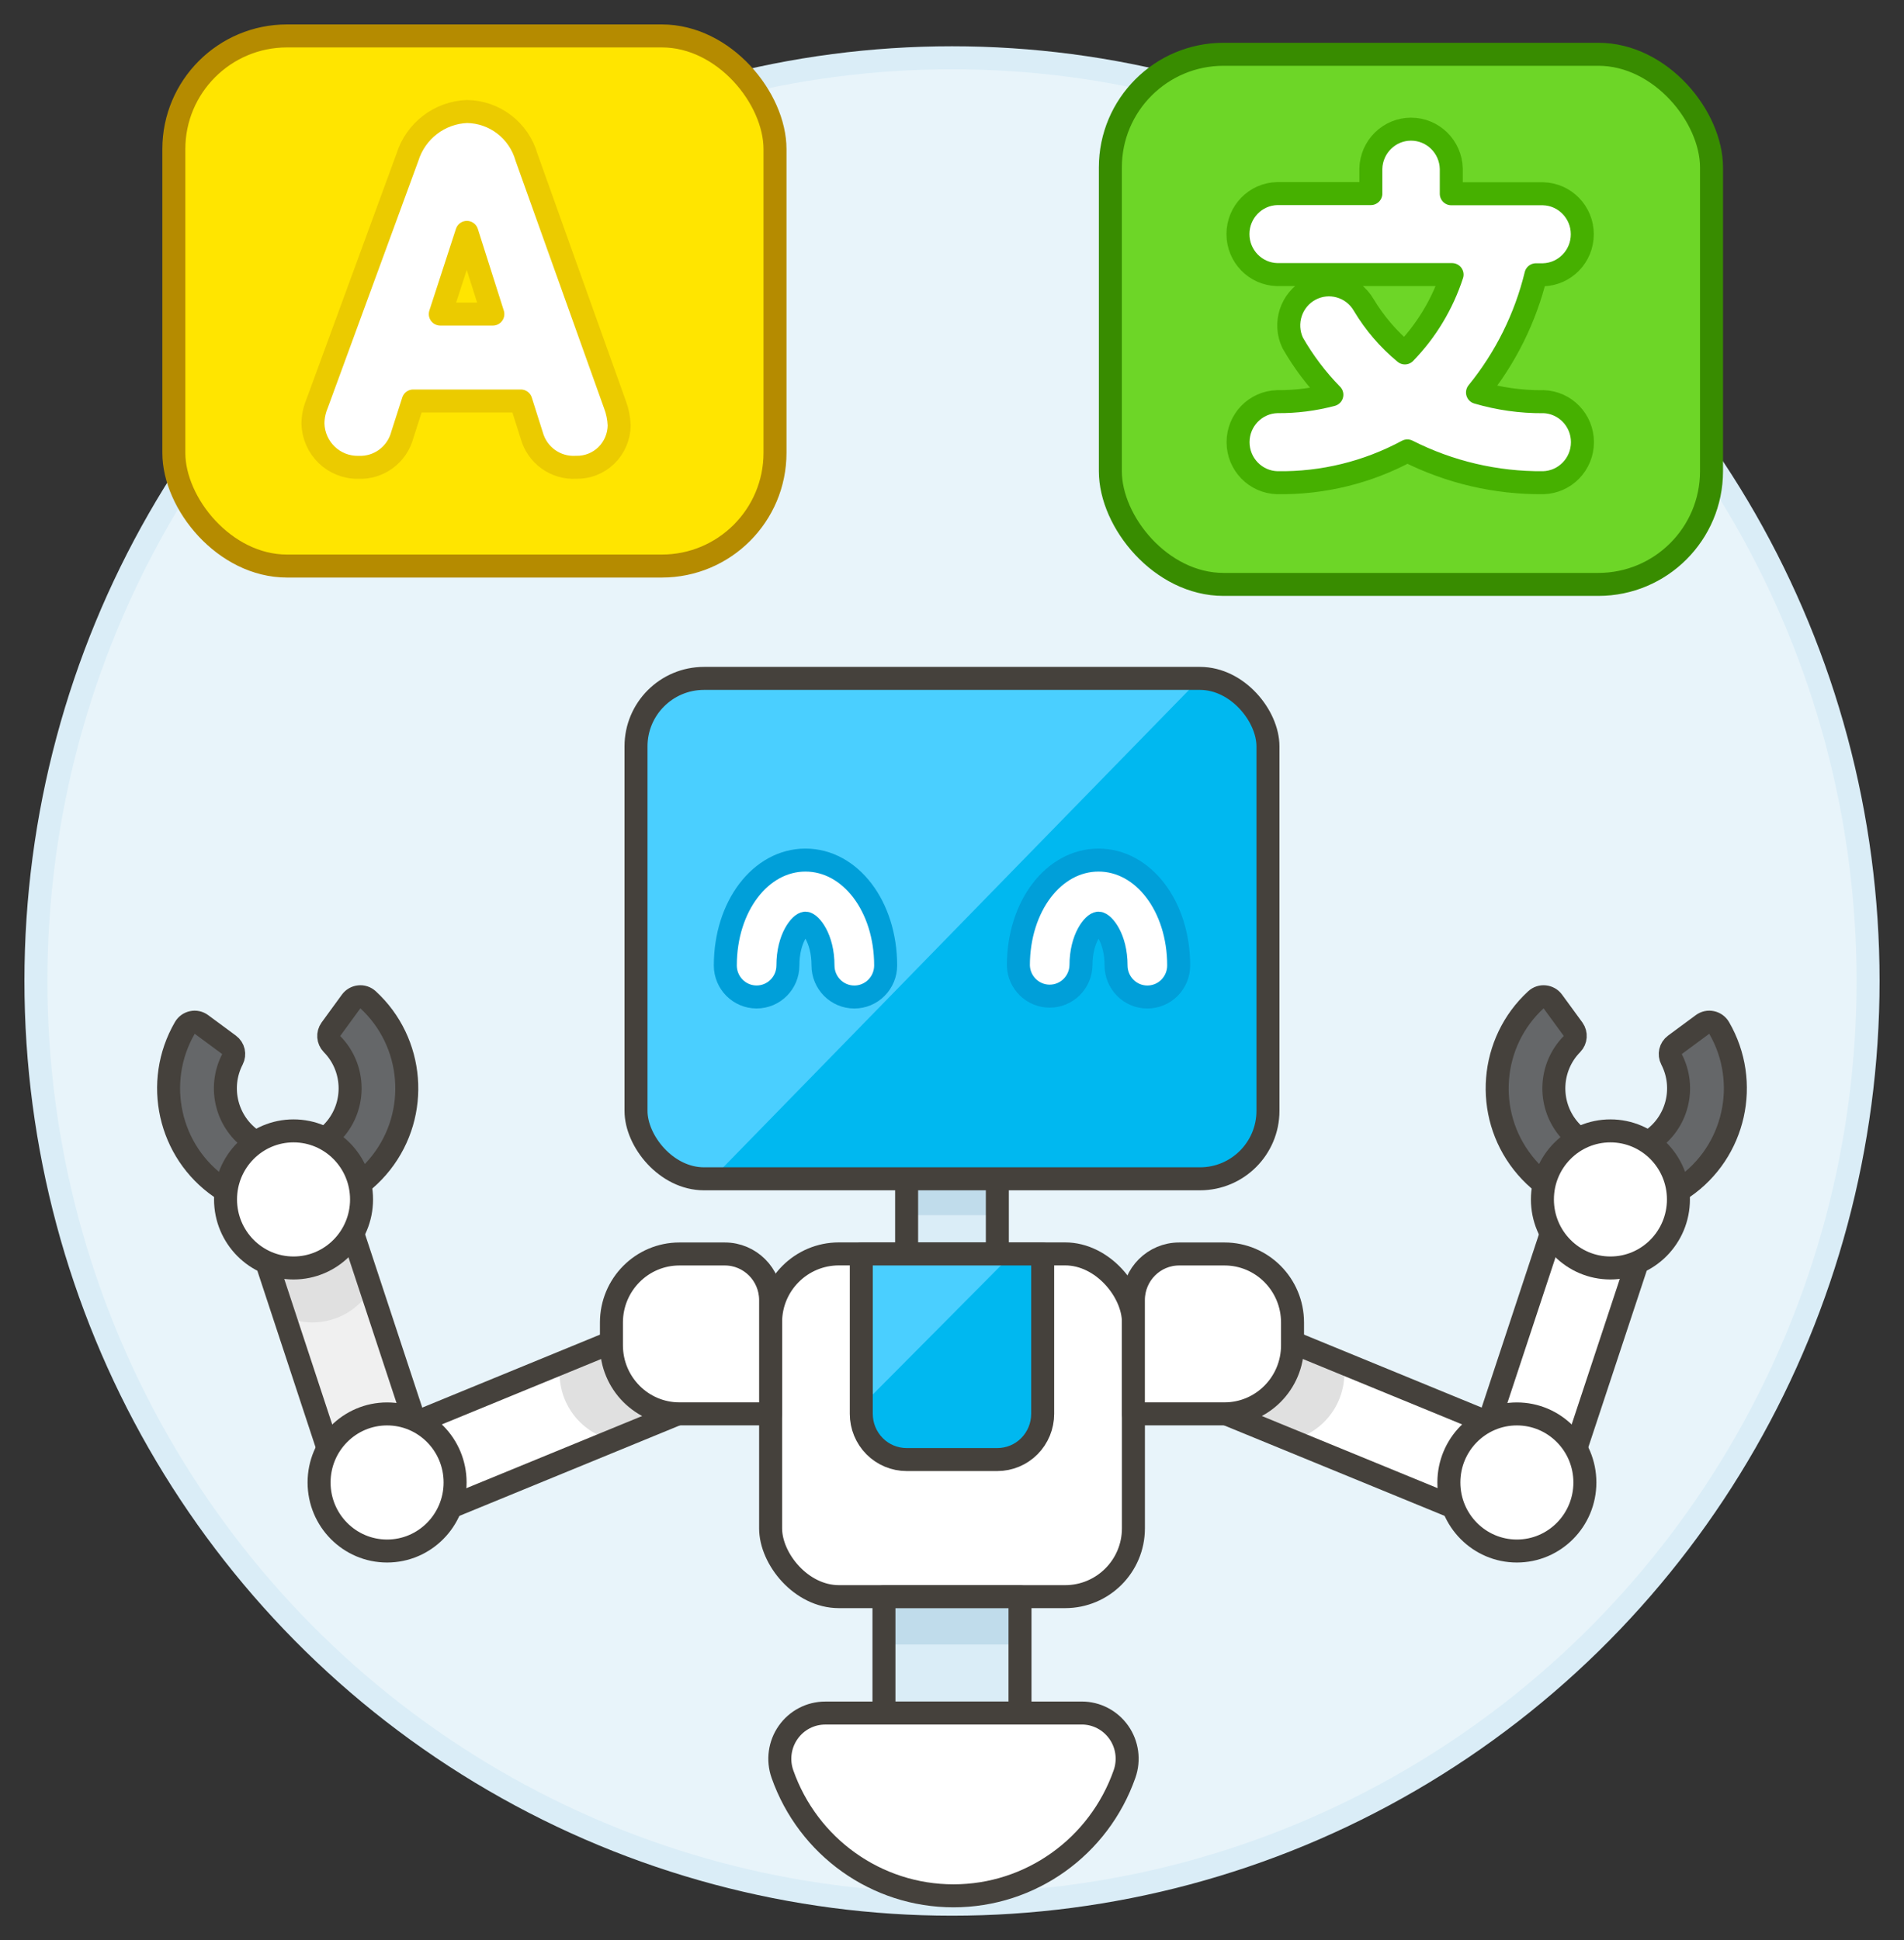 <?xml version="1.0" encoding="UTF-8"?>
<svg width="53px" height="54px" viewBox="0 0 53 54" version="1.1" xmlns="http://www.w3.org/2000/svg" xmlns:xlink="http://www.w3.org/1999/xlink">
    <rect x="0" y="0" width="53" height="54" fill="#333333" stroke="none"/>
    <title>3E3F7570-F28F-4EA8-8F4F-64957F35D66B@3x</title>
    <g id="Teachers-page" stroke="none" stroke-width="1" fill="none" fill-rule="evenodd">
        <g id="Teachers-page-V11" transform="translate(-939, -6896)">
            <g id="Group-7" transform="translate(136, 6694)">
                <g id="Group-4-Copy-12" transform="translate(780, 187)">
                    <g id="translation-robot-robot-scientific-ai-ml-machine-translation-protocol-languages-learning" transform="translate(24, 16)">
                        <ellipse id="Oval" stroke="#DAEDF7" stroke-width="0.64" fill="#E8F4FA" fill-rule="nonzero" cx="25.5" cy="26.304" rx="25.5" ry="25.696"></ellipse>
                        <rect id="Rectangle" stroke="#B58B00" stroke-width="0.64" fill="#FFE500" fill-rule="nonzero" stroke-linecap="round" stroke-linejoin="round" x="3.839" y="0" width="16.734" height="14.755" rx="3.15"></rect>
                        <path d="M16.115,10.253 L13.657,3.38 C13.444,2.632 12.77,2.114 11.999,2.104 C11.236,2.133 10.573,2.642 10.342,3.375 L7.821,10.249 C7.75,10.419 7.713,10.602 7.711,10.786 C7.727,11.474 8.292,12.02 8.975,12.007 C9.543,12.033 10.053,11.657 10.2,11.102 L10.502,10.161 L13.498,10.161 L13.801,11.118 C13.953,11.67 14.467,12.04 15.034,12.006 C15.349,12.015 15.653,11.895 15.879,11.675 C16.105,11.454 16.233,11.151 16.235,10.835 C16.227,10.635 16.187,10.439 16.115,10.253 L16.115,10.253 Z M12.719,7.742 L11.256,7.742 L11.996,5.468 L12.719,7.742 Z" id="Shape" stroke="#EBCB00" stroke-width="0.64" fill="#FFFFFF" fill-rule="nonzero" stroke-linecap="round" stroke-linejoin="round"></path>
                        <rect id="Rectangle" stroke="#388C00" stroke-width="0.64" fill="#6DD627" fill-rule="nonzero" stroke-linecap="round" stroke-linejoin="round" x="29.908" y="0.511" width="16.734" height="14.755" rx="3.15"></rect>
                        <path d="M41.953,10.181 C41.335,10.185 40.721,10.098 40.128,9.924 C40.906,8.968 41.462,7.849 41.754,6.648 L41.953,6.648 C42.56,6.633 43.045,6.133 43.045,5.52 C43.045,4.908 42.56,4.407 41.953,4.393 L39.398,4.393 L39.398,3.696 C39.383,3.084 38.886,2.595 38.278,2.595 C37.671,2.595 37.174,3.084 37.159,3.696 L37.159,4.388 L34.553,4.388 C33.945,4.402 33.46,4.903 33.46,5.515 C33.46,6.128 33.945,6.628 34.553,6.643 L39.42,6.643 C39.154,7.461 38.705,8.207 38.107,8.823 C37.652,8.447 37.264,7.995 36.96,7.487 C36.657,6.965 35.999,6.777 35.469,7.06 C34.939,7.343 34.725,7.998 34.983,8.543 C35.284,9.07 35.651,9.555 36.074,9.987 C35.579,10.119 35.068,10.184 34.556,10.179 C33.948,10.194 33.463,10.694 33.463,11.307 C33.463,11.919 33.948,12.42 34.556,12.435 C35.817,12.454 37.063,12.15 38.175,11.55 C39.348,12.144 40.644,12.447 41.956,12.435 C42.564,12.42 43.049,11.919 43.049,11.307 C43.049,10.694 42.564,10.194 41.956,10.179 L41.953,10.181 Z" id="Path" stroke="#46B000" stroke-width="0.64" fill="#FFFFFF" fill-rule="nonzero" stroke-linecap="round" stroke-linejoin="round"></path>
                        <g id="Group" transform="translate(3.693, 17.881)">
                            <polygon id="Path" fill="#DAEDF7" fill-rule="nonzero" points="20.544 13.475 23.069 13.475 23.069 16.019 20.544 16.019"></polygon>
                            <polygon id="Path" fill="#C0DCEB" fill-rule="nonzero" points="20.544 13.475 23.069 13.475 23.069 14.94 20.544 14.94"></polygon>
                            <polygon id="Path" stroke="#45413C" stroke-width="0.64" stroke-linecap="round" stroke-linejoin="round" points="20.544 13.475 23.069 13.475 23.069 16.019 20.544 16.019"></polygon>
                            <rect id="Rectangle" fill="#00B8F0" fill-rule="nonzero" x="13.011" y="0.001" width="17.591" height="13.928" rx="1.892"></rect>
                            <path d="M15.128,13.928 L14.895,13.928 C14.395,13.929 13.915,13.729 13.561,13.373 C13.208,13.016 13.009,12.533 13.009,12.029 L13.009,1.9 C13.009,0.85 13.853,0 14.894,0 L28.718,0 L15.128,13.928 Z" id="Path" fill="#4ACFFF" fill-rule="nonzero"></path>
                            <path d="M19.087,8.869 C18.606,8.869 18.216,8.475 18.216,7.991 C18.216,7.22 17.853,6.813 17.728,6.813 C17.602,6.813 17.239,7.218 17.239,7.991 C17.239,8.475 16.849,8.868 16.368,8.868 C15.887,8.868 15.497,8.475 15.497,7.991 C15.497,6.346 16.477,5.058 17.728,5.058 C18.98,5.058 19.96,6.346 19.96,7.991 C19.96,8.224 19.868,8.447 19.704,8.612 C19.54,8.777 19.318,8.87 19.087,8.869 L19.087,8.869 Z" id="Path" stroke="#009FD9" stroke-width="0.64" fill="#FFFFFF" fill-rule="nonzero"></path>
                            <path d="M27.245,8.869 C26.764,8.869 26.374,8.475 26.374,7.991 C26.374,7.22 26.011,6.813 25.885,6.813 C25.76,6.813 25.397,7.218 25.397,7.991 C25.384,8.466 24.998,8.845 24.526,8.845 C24.054,8.845 23.667,8.466 23.655,7.991 C23.655,6.346 24.634,5.058 25.886,5.058 C27.137,5.058 28.117,6.346 28.117,7.991 C28.117,8.224 28.025,8.447 27.862,8.612 C27.698,8.777 27.476,8.869 27.245,8.869 L27.245,8.869 Z" id="Path" stroke="#009FD9" stroke-width="0.64" fill="#FFFFFF" fill-rule="nonzero"></path>
                            <rect id="Rectangle" stroke="#45413C" stroke-width="0.64" stroke-linecap="round" stroke-linejoin="round" x="13.011" y="0.001" width="17.591" height="13.928" rx="1.892"></rect>
                            <g transform="translate(0, 8.861)">
                                <polygon id="Path" fill="#FFFFFF" fill-rule="nonzero" points="27.738 10.911 28.691 8.554 37.459 12.154 36.507 14.509"></polygon>
                                <path d="M28.3,9.522 L28.691,8.555 L32.728,10.212 L32.728,10.478 C32.728,11.379 32.104,12.156 31.23,12.344 L28.298,11.142 L28.3,9.522 Z" id="Path" fill="#E0E0E0" fill-rule="nonzero"></path>
                                <polygon id="Path" stroke="#45413C" stroke-width="0.64" stroke-linecap="round" stroke-linejoin="round" points="27.738 10.911 28.691 8.554 37.459 12.154 36.507 14.509"></polygon>
                                <polygon id="Path" fill="#F0F0F0" fill-rule="nonzero" points="36.451 12.756 38.652 6.097 41.048 6.901 38.846 13.56"></polygon>
                                <path d="M37.979,8.134 L38.653,6.097 L41.048,6.903 L40.389,8.894 C39.511,9.296 38.473,8.969 37.979,8.134 L37.979,8.134 Z" id="Path" fill="#E0E0E0" fill-rule="nonzero"></path>
                                <polygon id="Path" stroke="#45413C" stroke-width="0.64" fill="#FFFFFF" fill-rule="nonzero" stroke-linecap="round" stroke-linejoin="round" points="36.451 12.756 38.652 6.097 41.048 6.901 38.846 13.56"></polygon>
                                <path d="M42.701,0.77 C42.773,0.716 42.864,0.696 42.952,0.715 C43.039,0.733 43.115,0.788 43.16,0.866 C44.038,2.38 43.604,4.32 42.167,5.309 C40.73,6.298 38.778,5.998 37.698,4.623 C36.618,3.248 36.777,1.265 38.063,0.083 C38.129,0.022 38.217,-0.007 38.306,0.002 C38.395,0.011 38.477,0.057 38.53,0.13 L39.096,0.905 C39.186,1.031 39.173,1.205 39.065,1.317 C38.438,1.953 38.389,2.964 38.952,3.658 C39.516,4.352 40.508,4.504 41.251,4.011 C41.994,3.518 42.247,2.538 41.836,1.743 C41.764,1.604 41.803,1.433 41.929,1.34 L42.701,0.77 Z" id="Path" fill="#656769" fill-rule="nonzero"></path>
                                <path d="M42.701,0.77 C42.773,0.716 42.864,0.696 42.952,0.715 C43.039,0.733 43.115,0.788 43.16,0.866 C44.038,2.38 43.604,4.32 42.167,5.309 C40.73,6.298 38.778,5.998 37.698,4.623 C36.618,3.248 36.777,1.265 38.063,0.083 C38.129,0.022 38.217,-0.007 38.306,0.002 C38.395,0.011 38.477,0.057 38.53,0.13 L39.096,0.905 C39.186,1.031 39.173,1.205 39.065,1.317 C38.438,1.953 38.389,2.964 38.952,3.658 C39.516,4.352 40.508,4.504 41.251,4.011 C41.994,3.518 42.247,2.538 41.836,1.743 C41.764,1.604 41.803,1.433 41.929,1.34 L42.701,0.77 Z" id="Path" stroke="#45413C" stroke-width="0.64" stroke-linecap="round" stroke-linejoin="round"></path>
                                <ellipse id="Oval" stroke="#45413C" stroke-width="0.64" fill="#FFFFFF" fill-rule="nonzero" stroke-linecap="round" stroke-linejoin="round" cx="40.135" cy="5.642" rx="1.893" ry="1.908"></ellipse>
                                <ellipse id="Oval" stroke="#45413C" stroke-width="0.64" fill="#FFFFFF" fill-rule="nonzero" stroke-linecap="round" stroke-linejoin="round" cx="37.531" cy="13.52" rx="1.893" ry="1.908"></ellipse>
                                <rect id="Rectangle" stroke="#45413C" stroke-width="0.64" fill="#FFFFFF" fill-rule="nonzero" stroke-linecap="round" stroke-linejoin="round" x="16.758" y="7.158" width="10.099" height="9.54" rx="1.901"></rect>
                                <polygon id="Path" fill="#DAEDF7" fill-rule="nonzero" points="19.913 16.699 23.7 16.699 23.7 19.937 19.913 19.937"></polygon>
                                <polygon id="Path" fill="#C0DCEB" fill-rule="nonzero" points="19.916 16.699 23.703 16.699 23.703 18.03 19.916 18.03"></polygon>
                                <polygon id="Path" stroke="#45413C" stroke-width="0.64" stroke-linecap="round" stroke-linejoin="round" points="19.913 16.699 23.7 16.699 23.7 19.937 19.913 19.937"></polygon>
                                <path d="M24.331,11.61 C24.331,11.948 24.198,12.271 23.961,12.51 C23.725,12.748 23.404,12.882 23.069,12.882 L20.544,12.882 C20.209,12.882 19.888,12.748 19.652,12.51 C19.415,12.271 19.282,11.948 19.282,11.61 L19.282,7.16 L24.331,7.16 L24.331,11.61 Z" id="Path" fill="#00B8F0" fill-rule="nonzero"></path>
                                <polygon id="Path" fill="#4ACFFF" fill-rule="nonzero" points="23.489 7.158 19.282 11.394 19.282 7.158 23.489 7.158"></polygon>
                                <path d="M24.331,11.61 C24.331,11.948 24.198,12.271 23.961,12.51 C23.725,12.748 23.404,12.882 23.069,12.882 L20.544,12.882 C20.209,12.882 19.888,12.748 19.652,12.51 C19.415,12.271 19.282,11.948 19.282,11.61 L19.282,7.16 L24.331,7.16 L24.331,11.61 Z" id="Path" stroke="#45413C" stroke-width="0.64" stroke-linecap="round" stroke-linejoin="round"></path>
                                <path d="M25.42,19.937 C25.83,19.937 26.214,20.138 26.451,20.475 C26.688,20.812 26.747,21.245 26.61,21.634 C25.896,23.667 23.988,25.025 21.848,25.025 C19.708,25.025 17.801,23.667 17.086,21.634 C16.95,21.245 17.009,20.813 17.246,20.476 C17.483,20.138 17.867,19.938 18.277,19.938 L25.42,19.937 Z" id="Path" stroke="#45413C" stroke-width="0.64" fill="#FFFFFF" fill-rule="nonzero" stroke-linecap="round" stroke-linejoin="round"></path>
                                <path d="M26.856,11.61 L29.393,11.61 C30.438,11.61 31.286,10.756 31.286,9.702 L31.286,9.066 C31.285,8.013 30.438,7.16 29.393,7.16 L28.131,7.16 C27.431,7.16 26.863,7.727 26.856,8.432 L26.856,11.61 Z" id="Path" stroke="#45413C" stroke-width="0.64" fill="#FFFFFF" fill-rule="nonzero" stroke-linecap="round" stroke-linejoin="round"></path>
                                <polygon id="Path" fill="#FFFFFF" fill-rule="nonzero" points="6.154 12.154 14.922 8.555 15.875 10.911 7.106 14.51"></polygon>
                                <path d="M15.313,9.522 L14.922,8.555 L10.884,10.212 L10.884,10.478 C10.884,11.379 11.509,12.156 12.382,12.344 L15.315,11.142 L15.313,9.522 Z" id="Path" fill="#E0E0E0" fill-rule="nonzero"></path>
                                <polygon id="Path" stroke="#45413C" stroke-width="0.64" stroke-linecap="round" stroke-linejoin="round" points="6.154 12.154 14.922 8.555 15.875 10.911 7.106 14.51"></polygon>
                                <path d="M16.758,11.61 L14.22,11.61 C13.175,11.61 12.327,10.756 12.327,9.702 L12.327,9.066 C12.328,8.013 13.175,7.16 14.22,7.16 L15.483,7.16 C16.182,7.16 16.751,7.727 16.758,8.432 L16.758,11.61 Z" id="Path" stroke="#45413C" stroke-width="0.64" fill="#FFFFFF" fill-rule="nonzero" stroke-linecap="round" stroke-linejoin="round"></path>
                                <polygon id="Path" fill="#F0F0F0" fill-rule="nonzero" points="2.571 6.909 4.966 6.107 7.163 12.768 4.767 13.571"></polygon>
                                <path d="M5.634,8.134 L4.96,6.097 L2.565,6.903 L3.224,8.894 C4.102,9.296 5.14,8.969 5.634,8.134 L5.634,8.134 Z" id="Path" fill="#E0E0E0" fill-rule="nonzero"></path>
                                <polygon id="Path" stroke="#45413C" stroke-width="0.64" stroke-linecap="round" stroke-linejoin="round" points="2.571 6.909 4.966 6.107 7.163 12.768 4.767 13.571"></polygon>
                                <path d="M0.912,0.77 C0.84,0.716 0.749,0.696 0.661,0.715 C0.574,0.733 0.498,0.788 0.453,0.866 C-0.425,2.38 0.009,4.32 1.446,5.309 C2.884,6.298 4.835,5.998 5.915,4.623 C6.995,3.248 6.836,1.265 5.55,0.083 C5.484,0.022 5.396,-0.007 5.307,0.002 C5.218,0.011 5.136,0.057 5.083,0.13 L4.518,0.905 C4.427,1.031 4.44,1.205 4.548,1.317 C5.175,1.953 5.224,2.964 4.661,3.658 C4.097,4.352 3.105,4.504 2.362,4.011 C1.619,3.518 1.366,2.538 1.777,1.743 C1.849,1.604 1.81,1.433 1.684,1.34 L0.912,0.77 Z" id="Path" fill="#656769" fill-rule="nonzero"></path>
                                <path d="M0.912,0.77 C0.84,0.716 0.749,0.696 0.661,0.715 C0.574,0.733 0.498,0.788 0.453,0.866 C-0.425,2.38 0.009,4.32 1.446,5.309 C2.884,6.298 4.835,5.998 5.915,4.623 C6.995,3.248 6.836,1.265 5.55,0.083 C5.484,0.022 5.396,-0.007 5.307,0.002 C5.218,0.011 5.136,0.057 5.083,0.13 L4.518,0.905 C4.427,1.031 4.44,1.205 4.548,1.317 C5.175,1.953 5.224,2.964 4.661,3.658 C4.097,4.352 3.105,4.504 2.362,4.011 C1.619,3.518 1.366,2.538 1.777,1.743 C1.849,1.604 1.81,1.433 1.684,1.34 L0.912,0.77 Z" id="Path" stroke="#45413C" stroke-width="0.64" stroke-linecap="round" stroke-linejoin="round"></path>
                                <ellipse id="Oval" stroke="#45413C" stroke-width="0.64" fill="#FFFFFF" fill-rule="nonzero" stroke-linecap="round" stroke-linejoin="round" cx="3.478" cy="5.642" rx="1.893" ry="1.908"></ellipse>
                                <ellipse id="Oval" stroke="#45413C" stroke-width="0.64" fill="#FFFFFF" fill-rule="nonzero" stroke-linecap="round" stroke-linejoin="round" cx="6.082" cy="13.52" rx="1.893" ry="1.908"></ellipse>
                            </g>
                        </g>
                    </g>
                </g>
            </g>
        </g>
    </g>
</svg>